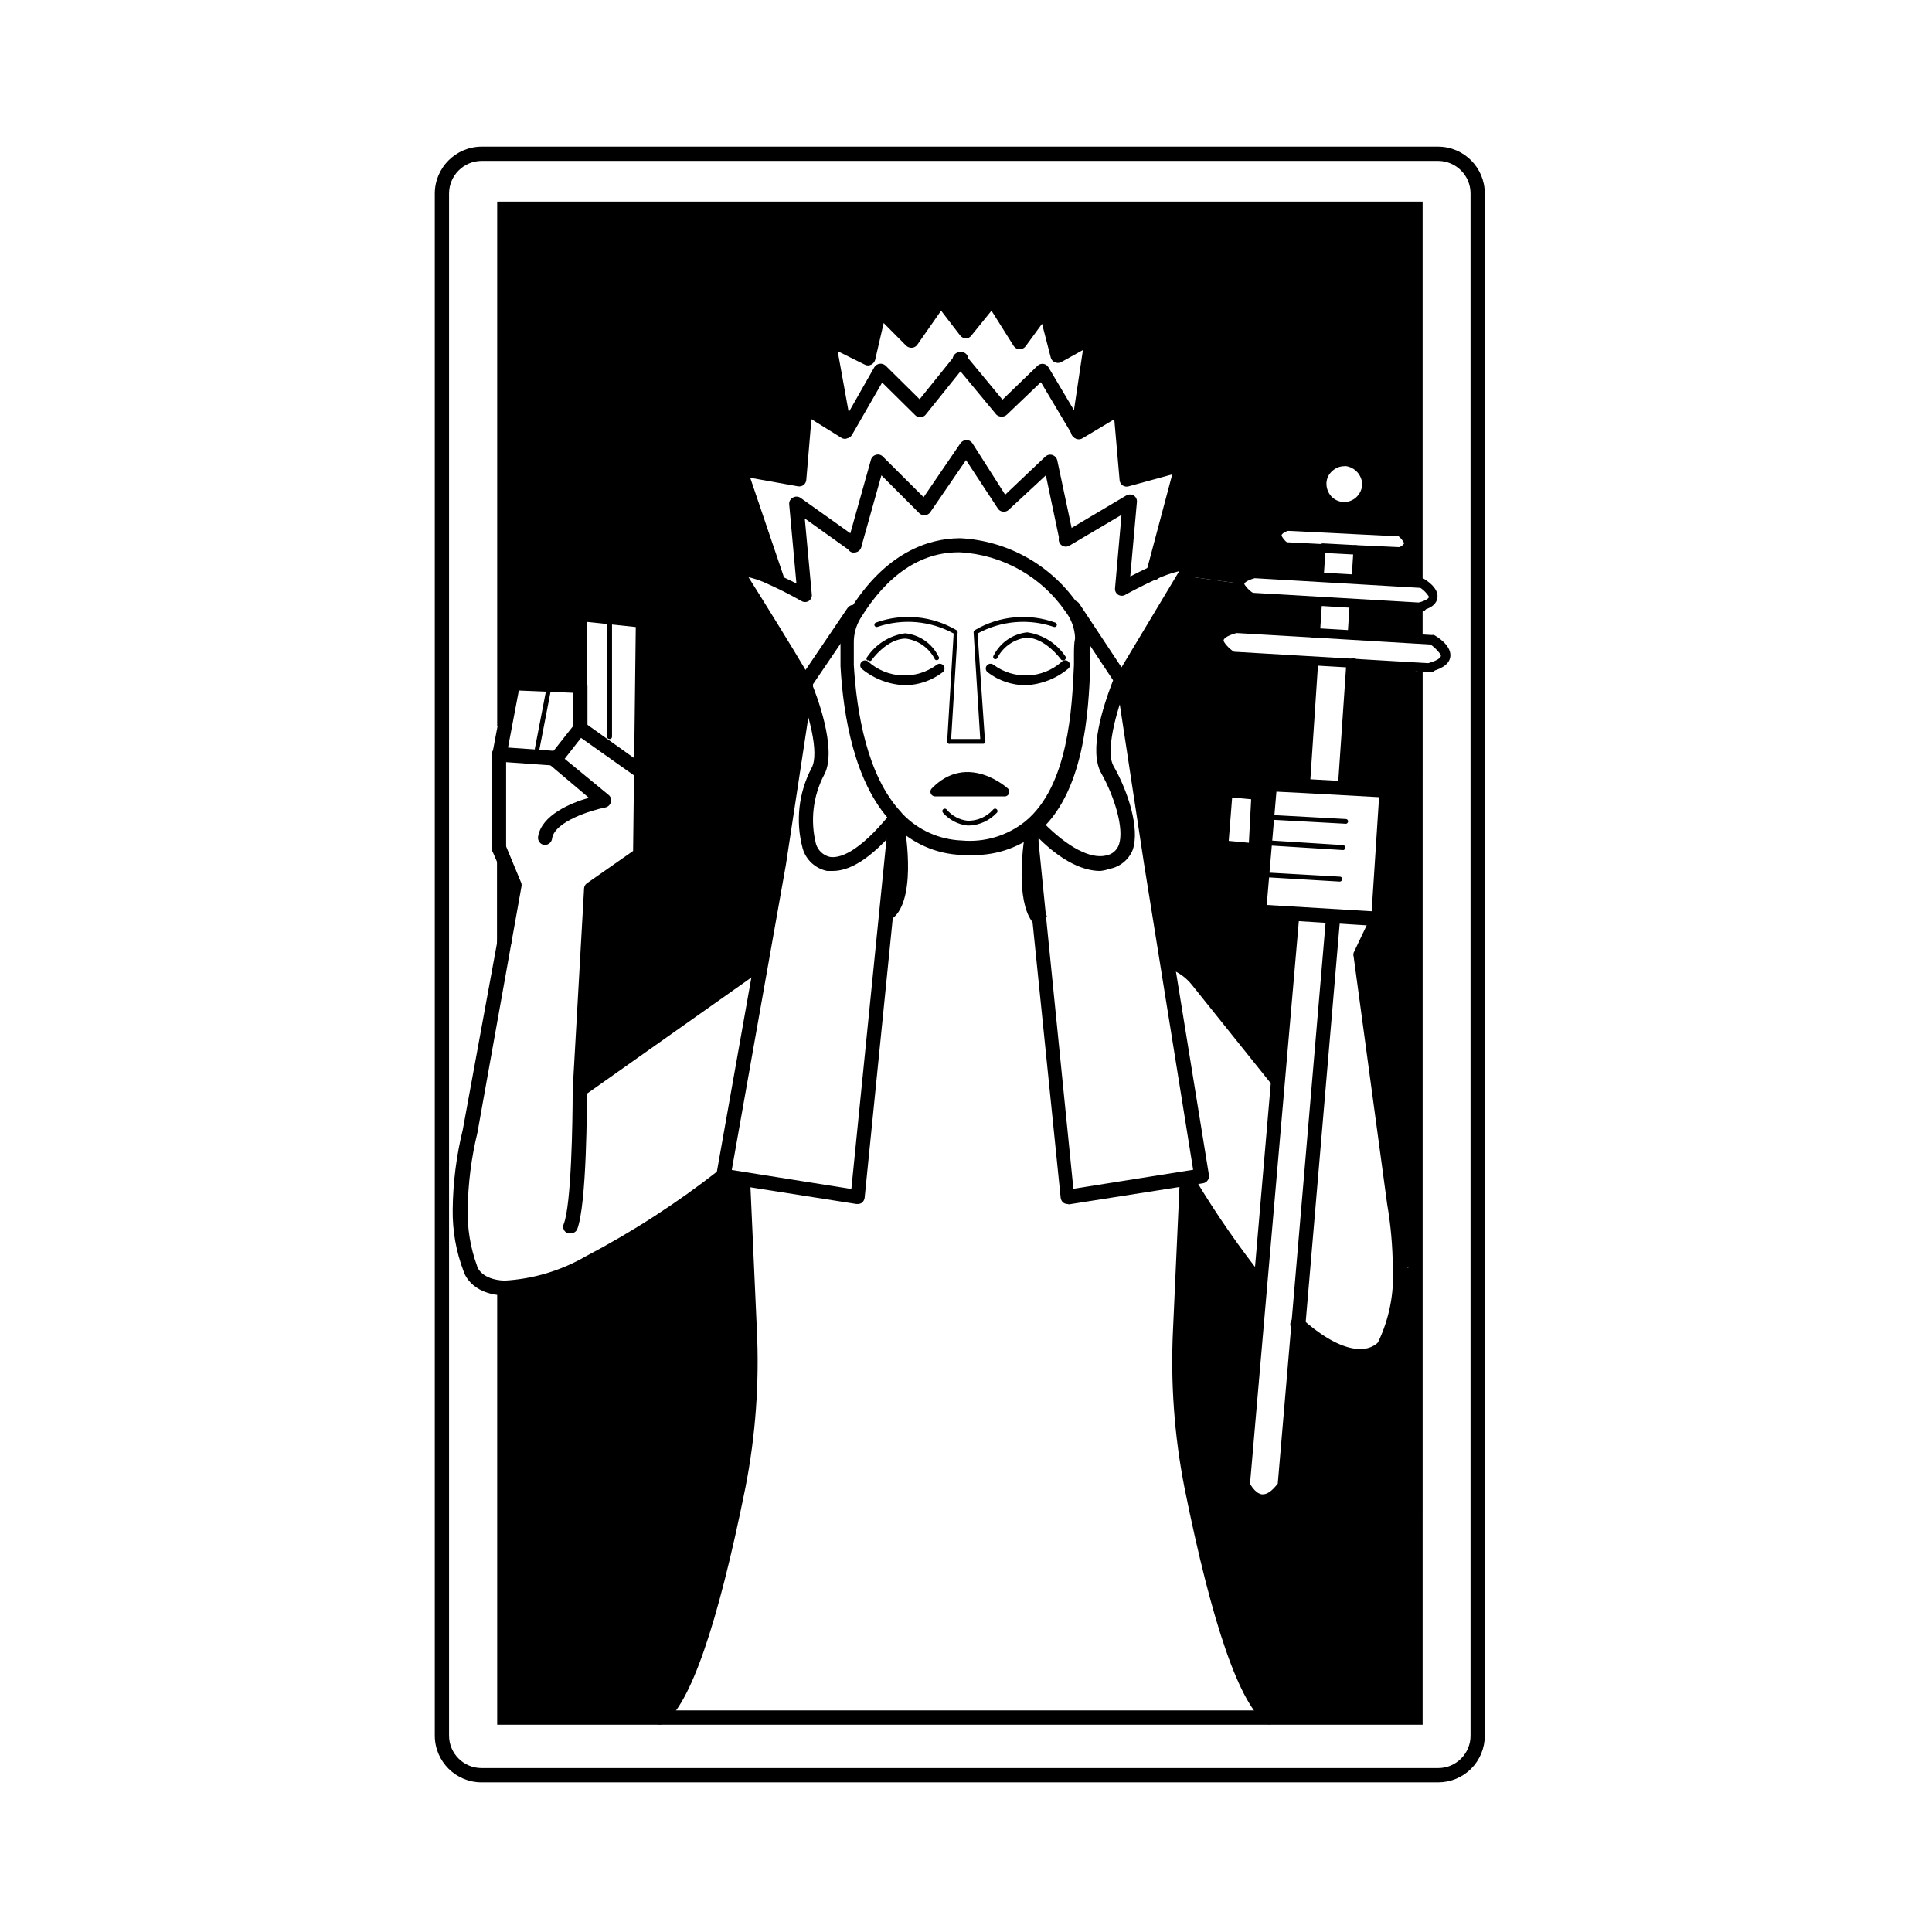 <?xml version="1.0" encoding="UTF-8"?>
<!-- Uploaded to: ICON Repo, www.svgrepo.com, Generator: ICON Repo Mixer Tools -->
<svg fill="#000000" width="800px" height="800px" version="1.1" viewBox="144 144 512 512" xmlns="http://www.w3.org/2000/svg">
 <g>
  <path d="m506.86 272.64c0.195-3.644-2.602-6.758-6.246-6.953-3.644-0.195-6.758 2.602-6.953 6.246-0.195 3.644 2.602 6.758 6.246 6.953 3.648 0.195 6.758-2.602 6.953-6.246zm-31.285 23.273c-2.621 0.754-3.477 1.715-3.477 2.672l-14.258-1.965c3.176-5.039-2.82-3.273-8.414-0.754l7.707-28.918-14.762 4.031-1.664-19.145-10.984 6.5 3.727-25.191-9.422 5.039-3.527-12.797-6.699 9.168-7.305-11.637-7.004 8.715-6.348-8.715-7.809 11.234-8.414-8.414-2.867 13.047-10.629-5.039 4.637 24.738-10.68-6.5-1.613 19.145-15.82-2.82 9.672 27.859-2.57 0.855c-4.734-1.863-8.816-2.621-6.098 1.715 5.492 8.664 16.777 27.055 16.777 27.055l-7.305 47.004-4.637 26.098-48.164 33.957 3.023-53.453 13-9.117v-22.469l0.504-39.598-16.777-1.715v19.297l-8.211-0.359-9.473-0.402-2.168 11.438 0.004-137.19h241.57v88.672h-1.762c0-1.562-2.215-3.074-2.215-3.074l-30.531-1.512c-5.039 1.965 0 5.391 0 5.391l8.969 0.453-0.504 7.707z"/>
  <path d="m519.1 304.73v8.566l-16.07-0.957 0.555-8.465v-0.051z"/>
  <path d="m504.54 289.77 10.48 0.504c1.715-0.656 2.316-1.512 2.316-2.316h1.762v10.48l-15.113-0.855z"/>
  <path d="m476.73 369.42 1.008-15.113-9.07-0.805-1.059 15.113zm0.957 16.172 8.613 0.504v1.16l-3.727 42.973-21.16-26.551c-1.953-2.453-4.637-4.215-7.66-5.039h-0.453l-4.231-26.148-7.207-47.055h-1.258v-0.453l0.504-0.605s11.234-18.844 16.727-27.762l14.258 1.965c0 1.863 3.125 3.629 3.125 3.629l17.078 1.008-0.555 8.465-20.906-1.211c-8.918 2.519-0.453 7.356-0.453 7.356l20.859 1.211-0.004 0.355-2.168 32.395v0.504l-8.461-0.504-0.707 8.715-0.504 6.852-0.707 8.465z"/>
  <path d="m340.85 457.18 1.762 39.246c0.66 13.879-0.352 27.781-3.023 41.414-4.535 22.57-12.344 55.418-20.859 61.312l-41.105 0.004v-113.51c7.996-0.348 15.785-2.668 22.668-6.75 12.426-6.598 24.227-14.305 35.27-23.023l5.039 0.805z"/>
  <path d="m519.1 479.95v119.2h-38.488c-8.516-5.945-16.324-38.742-20.859-61.312v-0.004c-2.668-13.633-3.684-27.535-3.023-41.414l1.762-39.047h0.805l0.004 0.004c5.641 9.434 11.918 18.473 18.793 27.055l-4.535 53.152s4.332 9.473 11.082 0.25l3.629-42.723c16.07 14.41 22.57 5.644 22.57 5.644 3.09-6.469 4.527-13.602 4.184-20.758z"/>
  <path d="m519.15 320.65v159.3h-4.031c-0.023-5.793-0.547-11.574-1.559-17.281l-8.867-65.496 4.535-9.523v-0.25l2.215-33.754-11.234-0.605 2.215-32.547v-0.656z"/>
  <path d="m410.07 353.8h-18.238c5.059-4.981 13.18-4.981 18.238 0z"/>
  <path d="m275.71 372.04h3.777v22.117h-3.777z"/>
  <path d="m279.54 336.47h-3.781v-139.05h245.25v101.01h-3.777v-97.234h-237.7z"/>
  <path d="m517.23 313.75v-9.02l3.777-0.453v9.02z"/>
  <path d="m521.01 601.07h-245.25v-115.68h3.781v111.89h237.7v-275.38h3.777z"/>
  <path d="m525.14 616.34h-253.52c-6.828 0-12.367-5.519-12.395-12.344v-408.74c0.027-6.832 5.559-12.367 12.395-12.395h253.52c6.824 0.027 12.344 5.57 12.344 12.395v408.74c0 3.273-1.301 6.41-3.617 8.727-2.312 2.316-5.453 3.617-8.727 3.617zm-253.52-429.7c-4.746 0.027-8.59 3.867-8.617 8.613v408.74c0.027 4.738 3.879 8.562 8.617 8.562h253.52c4.731 0 8.566-3.832 8.566-8.562v-408.74c0-4.738-3.828-8.586-8.566-8.613z"/>
  <path d="m379.85 387.86-1.867-2.973c3.629-2.117 3.223-14.41 1.812-22.469l3.727-0.707c0.66 3.43 3.531 21.969-3.672 26.148z"/>
  <path d="m419.34 389.92c-0.398-0.242-0.77-0.531-1.105-0.855-4.785-4.734-3.527-17.984-2.719-23.426 0-1.309 0.301-2.117 0.301-2.117l3.727 0.707s0 0.754-0.301 1.863c-1.059 7.609-1.309 17.383 1.613 20.152l0.605 0.453z"/>
  <path d="m400.8 370.57h-1.965c-6.781-0.242-13.203-3.094-17.938-7.957-0.301-0.238-0.555-0.527-0.754-0.859-9.723-10.379-12.695-28.164-13.402-41.211v-6.098 0.004c-0.027-2.977 0.754-5.902 2.269-8.465 9.672-15.77 21.211-19.246 29.172-19.348h0.453-0.004c12.562 0.695 24.078 7.219 31.137 17.633 2.102 2.707 3.219 6.047 3.176 9.473v4.637 2.316c-0.504 11.789-1.461 33.754-14.258 44.234-5.09 3.969-11.441 5.973-17.887 5.641zm-2.418-80.207-0.402 0.004c-10.078 0-18.941 6.047-25.996 17.582-1.152 1.934-1.746 4.148-1.715 6.398v5.894c0.754 12.445 3.477 29.27 12.496 38.945l0.453 0.555v-0.004c4.113 4.258 9.703 6.766 15.617 7.004 6.051 0.562 12.082-1.242 16.828-5.035 11.539-9.422 12.445-30.23 12.949-41.516v-2.316c0-1.812 0-3.375 0.301-4.734v-0.004c-0.086-2.578-0.988-5.066-2.57-7.102-6.394-9.27-16.719-15.055-27.961-15.668z"/>
  <path d="m370.38 290.42h-0.504c-0.484-0.133-0.895-0.449-1.141-0.887-0.246-0.434-0.309-0.953-0.168-1.434l6.246-22.266c0.184-0.652 0.703-1.152 1.359-1.312 0.625-0.188 1.305-0.012 1.766 0.453l10.832 10.781 9.773-14.309c0.383-0.508 0.973-0.82 1.609-0.855 0.637 0.039 1.215 0.375 1.562 0.906l8.664 13.602 10.629-10.078 0.004 0.004c0.488-0.484 1.207-0.656 1.863-0.453 0.652 0.211 1.148 0.746 1.309 1.41l4.281 20.152h0.004c0.156 0.512 0.094 1.07-0.176 1.531-0.273 0.465-0.727 0.793-1.25 0.906-0.523 0.113-1.074 0.004-1.512-0.309-0.438-0.309-0.723-0.789-0.793-1.32l-3.578-16.977-9.824 9.117h0.004c-0.414 0.406-0.992 0.594-1.562 0.504-0.566-0.051-1.07-0.371-1.359-0.859l-8.414-12.797-9.473 13.805c-0.312 0.457-0.809 0.754-1.359 0.809-0.555 0.059-1.105-0.125-1.512-0.504l-10.078-10.078-5.391 19.195c-0.277 0.762-1.004 1.266-1.812 1.262z"/>
  <path d="m357.58 327.7c-0.629-0.055-1.203-0.387-1.562-0.906 0 0-11.438-18.391-16.828-27.055-0.504-0.805-2.016-3.223-0.504-5.039 1.512-1.812 3.879-1.461 8.918 0.504 2.621 1.059 5.391 2.367 7.457 3.426l-1.914-20.957v-0.004c-0.074-0.715 0.281-1.406 0.906-1.762 0.629-0.402 1.438-0.402 2.066 0l15.367 10.934c0.859 0.609 1.062 1.809 0.453 2.668-0.613 0.863-1.809 1.066-2.672 0.453l-11.992-8.566 1.863 20.152 0.004 0.004c0.074 0.676-0.238 1.34-0.809 1.711-0.602 0.375-1.363 0.375-1.965 0-3.266-1.852-6.629-3.535-10.074-5.035-1.27-0.539-2.586-0.961-3.93-1.262 4.231 6.699 11.992 19.246 15.113 24.586l11.133-16.426v0.004c0.281-0.414 0.715-0.703 1.207-0.797 0.492-0.094 1 0.012 1.414 0.293 0.863 0.582 1.09 1.754 0.504 2.617l-12.797 18.844c-0.102 0.754-0.633 1.383-1.359 1.613z"/>
  <path d="m441.31 326.29c-0.633-0.012-1.215-0.332-1.562-0.859l-12.848-19.348v0.004c-0.586-0.863-0.359-2.035 0.504-2.621s2.035-0.359 2.621 0.504l11.184 16.879c3.273-5.492 10.984-18.34 15.113-25.191v-0.254c-2.137 0.527-4.211 1.273-6.195 2.219-3.93 1.812-7.809 3.93-7.859 3.981-0.602 0.371-1.363 0.371-1.965 0-0.57-0.375-0.883-1.035-0.809-1.715l1.715-19.445-13.805 8.16c-0.891 0.531-2.043 0.234-2.57-0.652-0.527-0.891-0.234-2.043 0.656-2.57l16.977-10.078c0.609-0.352 1.359-0.352 1.965 0 0.605 0.371 0.941 1.059 0.855 1.766l-1.762 19.699c1.461-0.754 3.223-1.664 5.039-2.469 7.609-3.426 10.078-3.125 11.285-1.664 1.211 1.461 0 4.281-0.453 5.039-5.492 8.867-16.727 27.711-16.727 27.711v-0.004c-0.324 0.566-0.914 0.926-1.562 0.957z"/>
  <path d="m364.73 374.81h-1.512c-3.106-0.609-5.613-2.902-6.496-5.945-1.938-7.164-1.094-14.797 2.367-21.363 2.168-3.93-0.906-14.863-3.426-20.809v0.004c-0.199-0.469-0.195-0.996 0.004-1.461s0.578-0.828 1.055-1.008c0.973-0.383 2.07 0.09 2.469 1.059 0.707 1.715 6.953 17.23 3.223 24.031-2.961 5.637-3.731 12.168-2.168 18.336 0.52 1.703 1.898 3.008 3.629 3.426 2.266 0.402 7.305-0.605 16.121-11.488v0.004c0.641-0.809 1.812-0.941 2.621-0.305 0.809 0.641 0.941 1.816 0.301 2.621-6.801 8.465-12.895 12.898-18.188 12.898z"/>
  <path d="m371.28 463.07h-0.301l-35.57-5.594v0.004c-0.496-0.059-0.941-0.336-1.211-0.758-0.309-0.418-0.438-0.945-0.352-1.461l14.711-82.828 7.152-46.953h0.004c0.074-0.496 0.344-0.941 0.754-1.238 0.406-0.293 0.914-0.41 1.41-0.324 1.023 0.18 1.715 1.141 1.562 2.168l-7.152 47.004-14.359 80.965 31.691 5.039 9.621-95.723v-0.004c0.109-1.027 1.035-1.773 2.066-1.66 1.027 0.109 1.773 1.035 1.66 2.062l-9.824 97.641c-0.059 0.508-0.312 0.977-0.703 1.309-0.34 0.238-0.746 0.359-1.16 0.352z"/>
  <path d="m349.62 298.93c-0.809-0.008-1.523-0.535-1.762-1.309l-0.301-0.855-9.375-27.762c-0.246-0.621-0.109-1.328 0.355-1.812 0.43-0.512 1.102-0.762 1.762-0.656l13.754 2.469 1.461-17.078c0.02-0.656 0.41-1.242 1.008-1.512 0.562-0.324 1.254-0.324 1.812 0l9.07 5.492 8.312-14.609v-0.004c0.312-0.484 0.82-0.812 1.395-0.891 0.57-0.074 1.148 0.102 1.578 0.488l9.02 8.918 9.371-11.637c0.289-0.473 0.77-0.793 1.316-0.883 0.547-0.09 1.105 0.062 1.531 0.414 0.426 0.352 0.68 0.875 0.691 1.426 0.016 0.555-0.211 1.086-0.617 1.461l-10.684 13.301c-0.328 0.418-0.828 0.66-1.359 0.652-0.52 0.047-1.035-0.137-1.41-0.504l-8.766-8.664-8.012 13.906c-0.27 0.438-0.707 0.746-1.207 0.855-0.449 0.203-0.965 0.203-1.414 0l-8.113-5.039-1.359 16.07 0.004 0.004c-0.047 0.527-0.301 1.016-0.707 1.359-0.434 0.32-0.98 0.445-1.512 0.352l-12.645-2.266 8.766 25.844c0.176 0.469 0.148 0.988-0.07 1.434-0.219 0.449-0.613 0.785-1.09 0.934-0.25 0.117-0.531 0.152-0.805 0.102z"/>
  <path d="m449.62 297.78h-0.504c-0.484-0.133-0.895-0.449-1.145-0.887-0.246-0.434-0.305-0.953-0.168-1.434l6.852-25.746-11.586 3.176c-0.539 0.152-1.121 0.055-1.578-0.266-0.461-0.324-0.75-0.836-0.789-1.395l-1.41-16.121-8.414 5.039v-0.004c-0.426 0.273-0.941 0.355-1.43 0.23-0.484-0.125-0.898-0.445-1.141-0.887l-8.465-14.207-9.016 8.617c-0.375 0.367-0.891 0.555-1.414 0.504-0.5 0.023-0.992-0.16-1.359-0.504l-10.984-13.25h0.004c-0.41-0.375-0.637-0.906-0.621-1.461 0.016-0.555 0.266-1.074 0.691-1.426 0.43-0.352 0.984-0.504 1.531-0.414 0.547 0.09 1.027 0.41 1.32 0.883l9.672 11.688 9.27-8.969c0.414-0.402 0.988-0.594 1.559-0.516 0.574 0.078 1.078 0.418 1.363 0.918l8.715 14.66 9.371-5.543v0.004c0.555-0.336 1.246-0.359 1.82-0.059 0.574 0.297 0.957 0.871 1.004 1.52l1.461 16.879 12.594-3.426v-0.004c0.641-0.195 1.34-0.02 1.812 0.457 0.504 0.477 0.695 1.195 0.504 1.863l-7.707 28.918c-0.309 0.723-1.027 1.18-1.812 1.16z"/>
  <path d="m435.57 374.81c-3.981 0-10.078-2.016-17.684-10.078-0.723-0.75-0.699-1.945 0.051-2.668s1.949-0.703 2.672 0.051c6.348 6.398 12.344 9.574 16.473 8.613 1.566-0.258 2.871-1.336 3.426-2.82 1.512-4.231-1.211-12.898-4.637-18.941-3.426-6.047 0.453-17.684 2.973-24.336h0.004c0.375-1 1.422-1.578 2.469-1.359 0.949 0.246 1.531 1.207 1.309 2.164l-0.301 0.707c-3.629 9.621-5.039 17.938-3.176 20.957 3.828 6.699 6.953 16.473 5.039 22.117-1.055 2.621-3.371 4.519-6.148 5.039-0.797 0.281-1.625 0.469-2.469 0.555z"/>
  <path d="m426.95 463.07c-0.414 0.008-0.82-0.113-1.16-0.352-0.395-0.332-0.645-0.801-0.703-1.309l-9.977-97.789c-0.07-0.5 0.066-1.004 0.383-1.395 0.312-0.395 0.777-0.637 1.277-0.672 0.496-0.059 0.992 0.086 1.383 0.398 0.387 0.312 0.633 0.77 0.684 1.262l2.418 24.184 7.203 71.641 31.738-5.039-13.043-81.262-7.152-47.004h-0.004c-0.152-1.027 0.543-1.988 1.562-2.168 0.496-0.086 1.004 0.031 1.414 0.324 0.406 0.293 0.68 0.742 0.754 1.238l7.152 47.004 13.504 83.281c0.09 0.5-0.039 1.012-0.355 1.41-0.281 0.406-0.719 0.68-1.207 0.754l-35.57 5.594z"/>
  <path d="m368.06 260.19c-0.906 0.016-1.695-0.621-1.867-1.512l-4.633-24.938c-0.109-0.703 0.156-1.41 0.703-1.863 0.613-0.41 1.406-0.41 2.016 0l8.465 4.231 2.519-10.73c0.203-0.652 0.711-1.16 1.359-1.359 0.66-0.184 1.363-0.012 1.863 0.453l6.801 6.852 6.5-9.371c0.367-0.508 0.941-0.824 1.562-0.855 0.605 0.004 1.168 0.305 1.512 0.805l5.141 6.801 5.035-6.801c0.359-0.496 0.953-0.766 1.562-0.707 0.613 0.027 1.176 0.348 1.512 0.859l5.793 9.27 5.039-6.902c0.414-0.605 1.148-0.902 1.863-0.758 0.703 0.145 1.27 0.668 1.461 1.363l2.922 10.531 7.305-3.93 0.004-0.004c0.617-0.383 1.395-0.383 2.012 0 0.559 0.449 0.844 1.152 0.758 1.863l-3.727 25.191h-0.004c-0.18 1.023-1.137 1.715-2.164 1.562-1.023-0.18-1.715-1.141-1.562-2.168l3.176-21.312-5.797 3.227c-0.523 0.254-1.137 0.254-1.66 0-0.523-0.215-0.914-0.664-1.059-1.207l-2.316-8.969-4.383 5.996c-0.375 0.48-0.953 0.758-1.562 0.754-0.633-0.012-1.215-0.332-1.562-0.855l-5.894-9.371-5.34 6.602v-0.004c-0.344 0.492-0.918 0.762-1.512 0.707-0.582-0.004-1.125-0.285-1.461-0.754l-5.039-6.551-6.297 9.02c-0.324 0.469-0.844 0.766-1.41 0.805-0.551 0.039-1.098-0.141-1.512-0.504l-5.996-6.047-2.266 9.773c-0.16 0.551-0.543 1.012-1.059 1.262-0.52 0.277-1.145 0.277-1.664 0l-7.203-3.578 3.777 20.906c0.184 1.031-0.488 2.016-1.512 2.219z"/>
  <path d="m383.93 325.59c-4.219-0.133-8.273-1.656-11.535-4.332-0.254-0.227-0.406-0.547-0.426-0.887-0.02-0.34 0.098-0.676 0.324-0.93 0.473-0.527 1.285-0.57 1.812-0.098 2.473 2.215 5.637 3.504 8.949 3.652 3.316 0.148 6.582-0.859 9.238-2.848 0.559-0.418 1.348-0.305 1.766 0.254 0.418 0.555 0.305 1.344-0.254 1.762-2.836 2.172-6.301 3.375-9.875 3.426z"/>
  <path d="m415.82 325.59c-3.641-0.004-7.184-1.207-10.074-3.426-0.559-0.418-0.668-1.207-0.254-1.762 0.418-0.559 1.207-0.672 1.766-0.254 5.465 4.094 13.059 3.754 18.137-0.805 0.488-0.48 1.273-0.48 1.762 0 0.246 0.234 0.387 0.562 0.387 0.906 0 0.34-0.141 0.668-0.387 0.906-3.195 2.672-7.176 4.227-11.336 4.434z"/>
  <path d="m410.07 355.06h-18.238c-0.5 0-0.957-0.297-1.156-0.754-0.211-0.465-0.109-1.008 0.25-1.363 9.523-9.773 20.152 0 20.152 0 0.395 0.336 0.516 0.891 0.301 1.363-0.219 0.512-0.754 0.82-1.309 0.754zm-14.762-2.519h10.68c-3.273-1.891-7.305-1.891-10.578 0z"/>
  <path d="m400.91 362.77h-0.555c-2.469-0.281-4.75-1.465-6.398-3.324-0.145-0.129-0.227-0.312-0.223-0.508 0.004-0.191 0.094-0.375 0.246-0.496 0.152-0.117 0.348-0.168 0.539-0.129 0.188 0.039 0.352 0.156 0.445 0.328 1.398 1.621 3.363 2.648 5.492 2.871 2.551 0.043 4.992-1.023 6.699-2.922 0.109-0.164 0.285-0.273 0.48-0.293 0.195-0.02 0.391 0.051 0.531 0.188 0.141 0.141 0.207 0.336 0.188 0.531-0.02 0.195-0.129 0.371-0.293 0.48-1.871 1.977-4.434 3.148-7.152 3.273z"/>
  <path d="m395.57 341.1c-0.172-0.012-0.328-0.094-0.434-0.227-0.105-0.137-0.152-0.309-0.121-0.477l1.715-28.516h-0.004c-6.176-3.379-13.484-4.019-20.152-1.766-0.305 0.141-0.664 0.004-0.805-0.301-0.141-0.305-0.004-0.668 0.301-0.805 7.059-2.562 14.891-1.844 21.363 1.965 0.215 0.125 0.352 0.355 0.352 0.602l-1.762 28.918v0.004c-0.023 0.27-0.199 0.508-0.453 0.602z"/>
  <path d="m404.43 341.1h-8.867c-0.172 0.004-0.332-0.066-0.449-0.191-0.113-0.125-0.172-0.293-0.156-0.461 0-0.336 0.27-0.605 0.605-0.605h8.211l-1.762-28.266c0-0.246 0.133-0.477 0.352-0.602 6.473-3.809 14.305-4.527 21.359-1.965 0.309 0.137 0.441 0.5 0.305 0.805-0.141 0.305-0.5 0.441-0.809 0.301-6.668-2.254-13.977-1.613-20.152 1.766l1.965 28.516c0.074 0.16 0.074 0.344 0 0.504-0.16 0.152-0.383 0.227-0.602 0.199z"/>
  <path d="m297.62 434.76c-0.301 0.066-0.609 0.066-0.906 0-0.637-0.352-1.012-1.039-0.957-1.766l3.023-53.453h-0.004c0.004-0.578 0.285-1.121 0.758-1.461l12.242-8.566 0.707-59.348-12.949-1.359v17.23c0 1.059-0.855 1.914-1.914 1.914-0.504 0-0.984-0.203-1.336-0.562-0.352-0.359-0.543-0.848-0.527-1.352v-19.547c-0.02-0.539 0.203-1.055 0.602-1.41 0.406-0.344 0.934-0.508 1.461-0.453l16.777 1.715v-0.004c0.965 0.082 1.695 0.898 1.664 1.863l-0.758 62.07c0.008 0.609-0.273 1.188-0.754 1.562l-12.293 8.566-2.719 48.668 44.836-31.742c0.875-0.559 2.031-0.363 2.672 0.453 0.293 0.414 0.41 0.93 0.328 1.43-0.086 0.5-0.367 0.945-0.781 1.242l-48.062 33.957c-0.332 0.211-0.715 0.336-1.109 0.352z"/>
  <path d="m291.02 346.9-14.812-1.059c-0.531-0.035-1.023-0.293-1.359-0.707-0.312-0.438-0.441-0.98-0.352-1.512l3.578-18.895v0.004c0.176-0.93 1.02-1.582 1.965-1.512l17.836 0.754h-0.004c1.012 0.027 1.816 0.855 1.816 1.863v11.188c0 1.055-0.859 1.914-1.914 1.914-0.504 0-0.988-0.203-1.34-0.562-0.348-0.363-0.539-0.852-0.527-1.352v-9.422l-14.41-0.605-2.871 15.113 12.695 0.906 0.004 0.004c0.5 0.023 0.969 0.254 1.293 0.637 0.324 0.379 0.477 0.879 0.418 1.375 0.004 0.523-0.215 1.023-0.598 1.375-0.383 0.355-0.898 0.531-1.418 0.492z"/>
  <path d="m276.21 370.62c-0.5 0-0.984-0.203-1.336-0.562s-0.539-0.848-0.527-1.352v-24.785c-0.012-0.5 0.18-0.98 0.531-1.336 0.352-0.352 0.836-0.543 1.332-0.531 0.504-0.012 0.992 0.18 1.352 0.531 0.363 0.348 0.566 0.832 0.566 1.336v24.789-0.004c0 0.508-0.203 0.996-0.562 1.355s-0.848 0.559-1.355 0.559z"/>
  <path d="m278.43 487.31h-0.906c-8.969-0.352-10.629-6.246-10.68-6.449h-0.004c-1.98-5.211-2.953-10.75-2.871-16.324 0.074-7.133 0.973-14.23 2.672-21.16l11.84-64.535-4.031-9.371c-0.418-0.977 0.035-2.102 1.008-2.519 0.973-0.418 2.102 0.031 2.519 1.008l4.18 10.078v-0.004c0.102 0.363 0.102 0.746 0 1.109l-11.637 65.043c-1.605 6.602-2.465 13.359-2.57 20.152-0.141 5.148 0.695 10.277 2.469 15.113 0 0.352 1.211 3.68 7.254 3.93 7.598-0.426 14.984-2.637 21.566-6.449 12.422-6.519 24.227-14.16 35.266-22.82 0.836-0.637 2.027-0.48 2.668 0.352 0.609 0.844 0.453 2.012-0.352 2.668-11.176 8.863-23.109 16.719-35.668 23.48-6.992 3.871-14.75 6.16-22.723 6.699z"/>
  <path d="m510.84 502.62c-0.332-0.012-0.66-0.098-0.957-0.254-0.898-0.543-1.207-1.695-0.703-2.617 2.965-6.16 4.32-12.973 3.93-19.801-0.043-5.676-0.547-11.336-1.512-16.93l-8.867-65.496v0.004c-0.102-0.348-0.102-0.715 0-1.059l4.535-9.523h-0.004c0.453-0.938 1.535-1.391 2.519-1.059 0.457 0.16 0.824 0.496 1.023 0.934 0.203 0.438 0.215 0.938 0.035 1.387l-4.332 9.117 8.867 65.094c1.027 5.785 1.547 11.652 1.562 17.531 0.402 7.496-1.125 14.973-4.434 21.715-0.328 0.609-0.973 0.98-1.664 0.957z"/>
  <path d="m288.46 367.91h-0.305c-1.02-0.18-1.715-1.141-1.562-2.168 0.906-5.742 8.613-8.918 13.453-10.328l-10.078-8.516v0.004c-0.758-0.617-0.914-1.719-0.352-2.519l0.301-0.402 6.398-8.113h0.004c0.617-0.793 1.758-0.949 2.566-0.352l15.113 10.781h0.004c0.414 0.281 0.691 0.727 0.77 1.223 0.074 0.496-0.059 1-0.367 1.398-0.293 0.402-0.734 0.672-1.227 0.746-0.492 0.074-0.996-0.047-1.395-0.344l-13.805-9.773-4.332 5.543 11.637 9.57c0.57 0.457 0.809 1.211 0.605 1.914-0.176 0.711-0.742 1.258-1.461 1.41-3.426 0.656-13.352 3.629-14.105 8.16-0.078 0.98-0.883 1.742-1.863 1.766z"/>
  <path d="m305.54 339.84c-0.168 0.016-0.336-0.043-0.461-0.16-0.125-0.113-0.195-0.273-0.195-0.445v-31.035c0-0.359 0.293-0.652 0.656-0.652 0.359 0 0.652 0.293 0.652 0.652v31.035c0.004 0.172-0.066 0.332-0.191 0.445-0.125 0.117-0.293 0.176-0.461 0.16z"/>
  <path d="m286.24 343.12c-0.16-0.023-0.305-0.113-0.402-0.246-0.094-0.133-0.129-0.297-0.102-0.457l2.922-15.113v-0.004c0.008-0.168 0.094-0.32 0.23-0.418 0.137-0.102 0.312-0.129 0.477-0.082 0.16 0.023 0.305 0.113 0.398 0.246 0.098 0.133 0.133 0.297 0.105 0.457l-2.922 15.113c-0.027 0.164-0.113 0.309-0.246 0.402-0.133 0.094-0.301 0.133-0.461 0.102z"/>
  <path d="m482.52 432.14c-0.574 0.027-1.125-0.238-1.461-0.703l-21.16-26.402c-1.723-2.18-4.082-3.762-6.75-4.531-0.547-0.09-1.031-0.41-1.324-0.879s-0.367-1.043-0.203-1.574c0.16-0.527 0.543-0.961 1.047-1.188 0.508-0.227 1.086-0.223 1.586 0.012 3.457 0.992 6.496 3.078 8.668 5.945l21.059 26.449c0.32 0.383 0.469 0.879 0.414 1.375-0.059 0.496-0.316 0.945-0.719 1.246-0.344 0.219-0.754 0.309-1.156 0.25z"/>
  <path d="m504.34 505.29c-6.691-0.734-12.902-3.824-17.531-8.715-0.469-0.301-0.785-0.797-0.859-1.352-0.074-0.555 0.098-1.113 0.469-1.531 0.371-0.418 0.91-0.652 1.469-0.641 0.559 0.012 1.086 0.27 1.441 0.703 7.859 6.902 13.047 8.012 15.973 7.707h-0.004c1.543-0.109 2.992-0.77 4.082-1.863 0.293-0.402 0.734-0.668 1.227-0.742 0.492-0.078 0.992 0.047 1.395 0.34 0.836 0.613 1.016 1.785 0.402 2.621-1.672 1.996-4.098 3.219-6.699 3.375z"/>
  <path d="m477.89 486.4c-0.57 0-1.105-0.262-1.461-0.707-6.914-8.652-13.242-17.758-18.941-27.254-0.414-0.879-0.105-1.926 0.715-2.441 0.824-0.516 1.902-0.332 2.508 0.426 5.606 9.359 11.832 18.328 18.641 26.852 0.465 0.57 0.562 1.355 0.25 2.019-0.309 0.668-0.977 1.098-1.711 1.105z"/>
  <path d="m318.73 601.02c-0.832 0.016-1.578-0.52-1.824-1.316-0.242-0.793 0.066-1.656 0.766-2.109 3.477-2.418 10.68-13.453 20.152-60.105 2.621-13.484 3.637-27.234 3.023-40.961l-1.762-39.246c-0.043-0.496 0.121-0.992 0.457-1.363 0.332-0.371 0.805-0.59 1.305-0.602 0.496-0.027 0.98 0.145 1.348 0.473 0.367 0.332 0.59 0.797 0.617 1.293l1.762 39.246c0.691 14.023-0.324 28.082-3.023 41.867-7.356 36.578-14.66 57.637-21.664 62.523l0.004-0.004c-0.348 0.219-0.754 0.324-1.16 0.305z"/>
  <path d="m295.16 470.84c-0.234 0.051-0.473 0.051-0.707 0-0.473-0.18-0.852-0.547-1.055-1.012-0.199-0.465-0.199-0.992-0.004-1.457 2.016-5.039 2.367-27.156 2.367-35.266l0.004-0.004c0.148-0.926 0.949-1.605 1.887-1.605s1.738 0.68 1.891 1.605c0 3.074 0 30.23-2.621 36.777-0.359 0.629-1.039 1-1.762 0.961z"/>
  <path d="m480.61 601.02c-0.375 0-0.742-0.105-1.059-0.305-7.004-5.039-14.309-25.945-21.664-62.523v0.004c-2.695-13.785-3.711-27.844-3.023-41.867l1.762-39.047c0.027-1.039 0.879-1.863 1.918-1.863 0.473-0.016 0.938 0.164 1.277 0.496 0.344 0.336 0.535 0.789 0.535 1.266l-1.762 39.145-0.004 0.004c-0.609 13.723 0.406 27.473 3.023 40.957 9.371 46.652 16.574 57.688 20.152 60.105 0.699 0.453 1.012 1.316 0.766 2.113s-0.988 1.332-1.824 1.312z"/>
  <path d="m484.18 412.89c-1.055 0-1.914-0.855-1.914-1.914v-22.723c0-1.055 0.859-1.914 1.914-1.914 0.504 0 0.988 0.203 1.336 0.566 0.352 0.359 0.543 0.848 0.531 1.348v22.723c0.012 0.504-0.18 0.992-0.531 1.352-0.348 0.359-0.832 0.562-1.336 0.562z"/>
  <path d="m509.27 389.42-31.691-1.965h0.004c-0.504-0.012-0.977-0.23-1.312-0.605-0.336-0.387-0.5-0.898-0.453-1.41l2.672-33.805c0.082-1.012 0.953-1.77 1.965-1.715l31.137 1.715c0.5 0.016 0.969 0.234 1.309 0.605 0.344 0.363 0.508 0.863 0.453 1.359l-2.215 33.754c-0.02 1.059-0.816 1.941-1.867 2.066zm-29.574-5.594 27.809 1.664 1.965-30.23-20.152-1.109-7.055-0.352z"/>
  <path d="m500.76 362.31-21.363-1.16v0.004c-0.168 0-0.332-0.07-0.445-0.195-0.117-0.125-0.172-0.293-0.16-0.461 0-0.336 0.273-0.605 0.605-0.605l21.262 1.16c0.168 0 0.332 0.07 0.445 0.195 0.117 0.125 0.172 0.289 0.16 0.461-0.031 0.285-0.23 0.523-0.504 0.602z"/>
  <path d="m499.8 369.27-21.766-1.359c-0.16-0.012-0.309-0.09-0.414-0.211-0.105-0.125-0.156-0.285-0.141-0.445 0.027-0.34 0.312-0.605 0.656-0.605h1.109l20.656 1.309-0.004 0.004c0.168-0.004 0.328 0.07 0.434 0.195 0.109 0.125 0.152 0.297 0.121 0.457 0.039 0.184-0.02 0.375-0.148 0.508-0.133 0.129-0.324 0.188-0.504 0.148z"/>
  <path d="m499 377.63-21.109-1.258c-0.164 0-0.324-0.07-0.43-0.199-0.109-0.125-0.152-0.293-0.125-0.457 0-0.168 0.07-0.324 0.199-0.434 0.125-0.105 0.293-0.152 0.457-0.121h0.555l20.555 1.16c0.168-0.004 0.324 0.07 0.434 0.195 0.105 0.125 0.152 0.297 0.121 0.457 0.016 0.18-0.047 0.355-0.176 0.48-0.125 0.129-0.301 0.191-0.48 0.176z"/>
  <path d="m476.73 371.33-9.117-0.855h-0.004c-0.492-0.039-0.945-0.273-1.258-0.656-0.316-0.379-0.461-0.871-0.406-1.359l1.059-15.113c0.02-0.512 0.258-0.992 0.656-1.312 0.379-0.312 0.871-0.457 1.359-0.402l9.07 0.805c0.488 0.027 0.949 0.25 1.273 0.621 0.32 0.371 0.48 0.855 0.438 1.344l-1.008 15.113v0.004c-0.004 0.527-0.242 1.027-0.652 1.359-0.395 0.328-0.902 0.492-1.41 0.453zm-7.106-4.484 5.34 0.504 0.605-11.539-5.039-0.453z"/>
  <path d="m502.18 297.45 0.504-7.793 3.769 0.242-0.504 7.793z"/>
  <path d="m501.14 312.23 0.551-8.445 3.769 0.246-0.551 8.445z"/>
  <path d="m500.26 354.66c-0.5-0.023-0.969-0.254-1.293-0.637-0.324-0.383-0.477-0.883-0.422-1.379l2.219-32.445c0.082-1.031 0.984-1.797 2.016-1.715 1.027 0.086 1.793 0.988 1.711 2.016l-2.215 32.547c-0.051 0.484-0.293 0.926-0.672 1.227-0.379 0.305-0.863 0.441-1.344 0.387z"/>
  <path d="m478.64 543.84h-0.555c-2.894-0.621-5.301-2.613-6.449-5.34-0.098-0.312-0.098-0.645 0-0.957l12.898-150.39c0.082-1.031 0.984-1.797 2.016-1.715 1.027 0.086 1.793 0.988 1.711 2.016l-12.996 149.78c0.555 0.957 1.812 2.672 3.176 2.769 1.359 0.102 2.621-0.855 4.18-2.82l12.797-150.09v0.004c0.082-1.031 0.984-1.797 2.012-1.715 1.031 0.086 1.797 0.988 1.715 2.016l-12.848 150.64c-0.012 0.348-0.133 0.684-0.352 0.957-1.504 2.703-4.231 4.508-7.305 4.836z"/>
  <path d="m487.4 351.69 2.156-32.375 3.769 0.25-2.156 32.375z"/>
  <path d="m490.04 311.56 0.551-8.445 3.769 0.246-0.551 8.445z"/>
  <path d="m491.02 296.82 0.5-7.691 3.769 0.246-0.5 7.691z"/>
  <path d="m523.03 322.16c-0.625 0-1.156-0.461-1.246-1.082s0.293-1.211 0.895-1.387c2.367-0.656 3.176-1.461 3.176-1.914s-1.562-2.215-2.769-2.973l-31.188-1.863c-0.336-0.016-0.652-0.16-0.879-0.406s-0.344-0.57-0.332-0.906c0.016-0.332 0.16-0.648 0.406-0.875 0.246-0.227 0.57-0.348 0.902-0.332l31.488 1.863c0.184-0.051 0.375-0.051 0.555 0 0.754 0.402 4.332 2.57 4.332 5.34 0 1.965-1.664 3.426-5.039 4.332z"/>
  <path d="m491.95 312.94-20.906-1.211h-0.004c-0.711-0.023-1.285-0.598-1.309-1.309 0-0.668 0.539-1.211 1.207-1.211l20.957 1.211h0.004c0.695 0 1.258 0.562 1.258 1.258 0 0.695-0.562 1.262-1.258 1.262z"/>
  <path d="m523.18 322.16-52.648-3.074c-0.18 0.051-0.371 0.051-0.555 0-0.805-0.453-4.637-2.82-4.281-5.691 0.25-1.812 1.863-3.074 5.039-3.981 0.32-0.094 0.664-0.055 0.957 0.105 0.293 0.16 0.512 0.43 0.605 0.75 0.094 0.32 0.055 0.664-0.105 0.957-0.16 0.293-0.434 0.512-0.754 0.605-2.266 0.656-3.125 1.359-3.176 1.863-0.051 0.504 1.461 2.266 2.769 3.023l52.145 3.074h0.004c0.691 0.051 1.234 0.613 1.262 1.309-0.102 0.617-0.637 1.066-1.262 1.059z"/>
  <path d="m520.56 306.09c-0.559 0-1.051-0.371-1.207-0.91-0.195-0.664 0.188-1.363 0.855-1.559 1.914-0.555 2.469-1.16 2.469-1.41s-1.109-1.715-2.266-2.418l-44.84-2.621c-0.703-0.027-1.262-0.605-1.262-1.312 0-0.668 0.543-1.207 1.211-1.207l45.09 2.621c0.184-0.055 0.375-0.055 0.555 0 0.707 0.402 4.082 2.469 3.777 5.039-0.301 2.57-3.273 3.223-4.281 3.527z"/>
  <path d="m520.56 306.09h-1.562l-43.426-2.621c-0.18 0.051-0.375 0.051-0.555 0-0.656-0.352-3.777-2.266-3.777-4.734s3.324-3.578 4.383-3.879v-0.004c0.668-0.191 1.367 0.191 1.562 0.859 0.191 0.668-0.191 1.367-0.859 1.562-2.016 0.605-2.57 1.211-2.57 1.461s1.16 1.715 2.266 2.367l44.738 2.621 0.004-0.004c0.684 0.055 1.211 0.625 1.211 1.312-0.039 0.332-0.211 0.633-0.477 0.832-0.27 0.203-0.605 0.281-0.938 0.227z"/>
  <path d="m515.02 291.53c-0.52 0.008-0.988-0.316-1.16-0.805-0.129-0.309-0.129-0.652 0.004-0.957 0.133-0.309 0.387-0.543 0.703-0.656 1.109-0.453 1.512-0.906 1.512-1.16 0-0.25-0.754-1.309-1.41-1.812l-30.23-1.512c-0.703-0.027-1.262-0.605-1.262-1.309 0-0.668 0.543-1.211 1.211-1.211l30.684 1.512c0.215-0.051 0.438-0.051 0.652 0 0.453 0.352 2.769 2.016 2.769 4.133 0 1.059-0.555 2.519-3.125 3.477z"/>
  <path d="m494.61 290.52-10.078-0.504h0.004c-0.215 0.051-0.441 0.051-0.656 0-0.504-0.352-3.023-2.168-2.719-4.484 0-1.359 1.16-2.418 3.074-3.125l-0.004 0.004c0.32-0.188 0.703-0.223 1.051-0.102s0.625 0.387 0.758 0.73c0.133 0.344 0.113 0.727-0.062 1.051-0.172 0.324-0.48 0.559-0.84 0.637-1.059 0.402-1.461 0.855-1.512 1.109-0.051 0.25 0.707 1.359 1.41 1.863l9.723 0.504h0.004c0.477 0.105 0.852 0.48 0.957 0.957 0.059 0.68-0.434 1.281-1.109 1.359z"/>
  <path d="m503.13 290.97-8.516-0.453c-0.695 0-1.258-0.562-1.258-1.258 0-0.695 0.562-1.262 1.258-1.262l8.516 0.453v0.004c0.695 0 1.258 0.562 1.258 1.258 0 0.695-0.562 1.258-1.258 1.258z"/>
  <path d="m515.12 291.53-11.941-0.555h0.004c-0.336-0.012-0.648-0.156-0.879-0.402-0.227-0.246-0.344-0.57-0.332-0.906 0-0.34 0.141-0.664 0.391-0.891 0.25-0.23 0.582-0.348 0.922-0.316l11.891 0.555-0.004-0.004c0.707 0.027 1.262 0.605 1.262 1.312 0 0.336-0.141 0.66-0.391 0.891-0.25 0.23-0.582 0.344-0.922 0.316z"/>
  <path d="m500.26 280.8h-0.453c-3.371-0.285-6.254-2.535-7.344-5.734-1.094-3.199-0.188-6.742 2.305-9.027 1.656-1.434 3.805-2.176 5.996-2.066 2.25 0.105 4.363 1.105 5.871 2.785 1.504 1.676 2.277 3.883 2.137 6.133-0.238 4.504-3.953 8.043-8.461 8.062zm0-13.25c-1.184-0.004-2.32 0.445-3.176 1.258-0.949 0.809-1.516 1.98-1.562 3.227-0.035 1.277 0.414 2.519 1.262 3.477 1.742 1.898 4.691 2.031 6.598 0.301 0.93-0.852 1.504-2.019 1.613-3.273 0.016-2.582-1.918-4.754-4.484-5.039z"/>
  <path d="m374.15 318.98c-0.113 0.043-0.238 0.043-0.352 0-0.113-0.113-0.18-0.266-0.18-0.426s0.066-0.316 0.18-0.43c2.305-3.441 5.973-5.731 10.074-6.297 3.793 0.383 7.121 2.684 8.816 6.098 0.117 0.113 0.18 0.266 0.18 0.426 0 0.16-0.062 0.316-0.18 0.43-0.25 0.242-0.652 0.242-0.906 0-1.492-3.031-4.406-5.113-7.758-5.543-5.039 0-9.02 5.691-9.07 5.742h0.004c-0.098 0.129-0.246 0.203-0.406 0.203-0.156 0-0.305-0.074-0.402-0.203z"/>
  <path d="m425.64 318.98c-0.203 0.027-0.402-0.07-0.504-0.25 0 0-4.133-5.742-9.117-5.742-3.371 0.41-6.305 2.496-7.809 5.539-0.113 0.113-0.27 0.18-0.43 0.18s-0.312-0.066-0.426-0.18c-0.215-0.246-0.215-0.609 0-0.855 1.727-3.406 5.066-5.703 8.867-6.098 4.094 0.586 7.754 2.871 10.074 6.301 0.113 0.113 0.18 0.266 0.18 0.426 0 0.16-0.066 0.316-0.18 0.43-0.113 0.246-0.402 0.359-0.656 0.25z"/>
 </g>
</svg>
